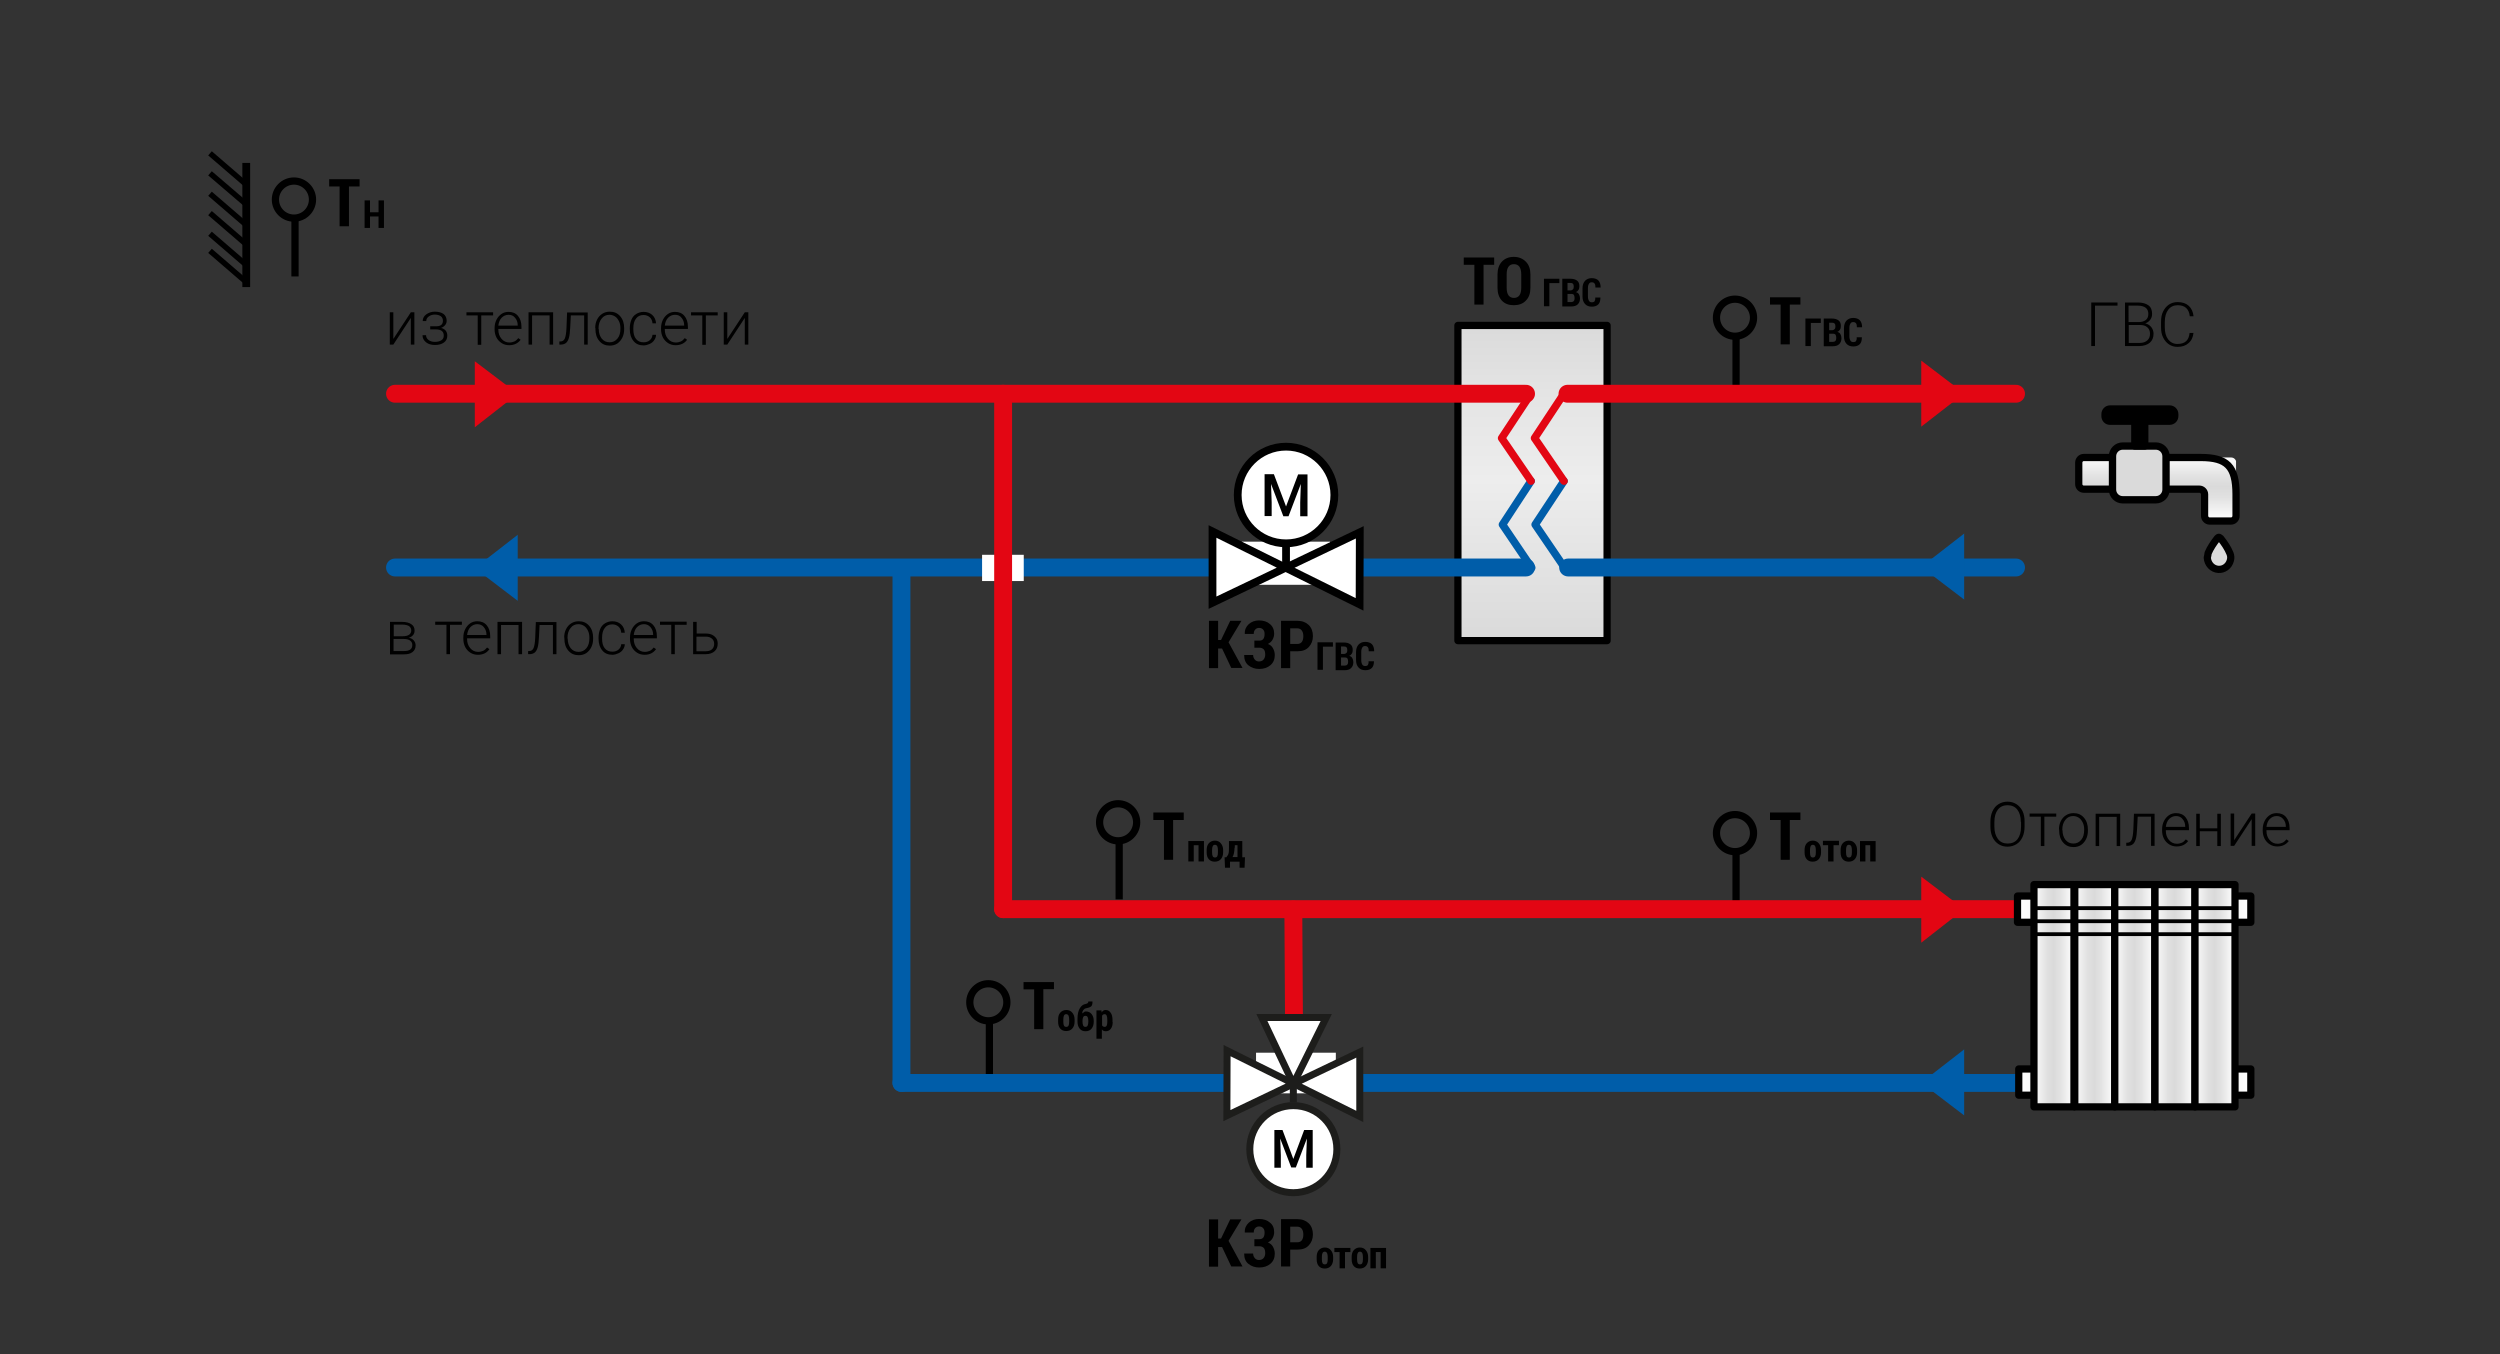<?xml version="1.0" encoding="UTF-8"?> <svg xmlns="http://www.w3.org/2000/svg" xmlns:xlink="http://www.w3.org/1999/xlink" version="1.1" id="Слой_1" x="0px" y="0px" width="1200px" height="650px" viewBox="0 0 1200 650" xml:space="preserve"><rect x="0" y="0" width="1200" height="650" fill="#333333" stroke="none"/> <g> <path d="M717.2,127.1h-5.1v19.1h-4.4v-19.1h-5.1v-3.5h14.6V127.1z"></path> <path d="M734.6,138.1c0,2.7-0.7,4.7-2.2,6.2c-1.4,1.5-3.4,2.2-5.8,2.2s-4.3-0.7-5.7-2.2c-1.4-1.5-2.1-3.6-2.1-6.2v-6.3 c0-2.6,0.7-4.7,2.1-6.2c1.4-1.5,3.3-2.3,5.7-2.3c2.4,0,4.3,0.8,5.8,2.3c1.5,1.5,2.2,3.6,2.2,6.2V138.1z M730.2,131.7 c0-1.6-0.3-2.8-0.9-3.7c-0.6-0.8-1.5-1.2-2.6-1.2c-1.2,0-2,0.4-2.6,1.2c-0.6,0.8-0.9,2-0.9,3.7v6.4c0,1.6,0.3,2.9,0.9,3.7 s1.5,1.2,2.6,1.2c1.1,0,2-0.4,2.6-1.2c0.6-0.8,0.9-2.1,0.9-3.7V131.7z"></path> </g> <g> <path d="M748.6,135.9h-4.9V147h-2.6v-13.2h7.4V135.9z"></path> <path d="M749.9,147v-13.2h3.9c1.4,0,2.4,0.3,3.2,0.9c0.8,0.6,1.1,1.5,1.1,2.7c0,0.6-0.1,1.2-0.4,1.7c-0.3,0.5-0.7,0.9-1.3,1.1 c0.7,0.2,1.2,0.5,1.5,1.1c0.3,0.5,0.5,1.2,0.5,1.9c0,1.3-0.4,2.2-1.1,2.9c-0.7,0.7-1.8,1-3.1,1H749.9z M752.4,139.4h1.4 c0.5,0,0.9-0.2,1.2-0.5s0.4-0.7,0.4-1.3c0-0.6-0.1-1.1-0.4-1.4c-0.3-0.3-0.7-0.4-1.3-0.4h-1.3V139.4z M752.4,141.2v3.8h1.8 c0.5,0,1-0.2,1.2-0.5c0.3-0.3,0.4-0.8,0.4-1.4c0-0.6-0.1-1.1-0.3-1.5c-0.2-0.3-0.6-0.5-1.1-0.5H752.4z"></path> <path d="M768.2,142.8L768.2,142.8c0,1.5-0.3,2.6-1,3.3c-0.7,0.7-1.7,1.1-3.1,1.1c-1.4,0-2.5-0.4-3.3-1.3s-1.2-2-1.2-3.6v-3.9 c0-1.5,0.4-2.7,1.2-3.6c0.8-0.8,1.8-1.3,3.2-1.3c1.4,0,2.5,0.4,3.2,1.1s1.1,1.9,1.1,3.3l0,0.1h-2.5c0-0.9-0.1-1.5-0.4-1.9 c-0.3-0.4-0.7-0.6-1.4-0.6c-0.6,0-1,0.2-1.3,0.7c-0.3,0.5-0.5,1.1-0.5,2.1v4c0,0.9,0.2,1.6,0.5,2.1s0.8,0.7,1.4,0.7 c0.6,0,1.1-0.2,1.3-0.5c0.2-0.4,0.4-1,0.3-1.8H768.2z"></path> </g> <g> <path d="M586.6,311.3h-1.9v9.4h-4.4v-22.7h4.4v9.2h1.4l4.4-9.2h5.4l-6.2,10.3l6.7,12.3h-5.4L586.6,311.3z"></path> <path d="M611.6,304.2c0,1-0.3,2-0.8,2.9c-0.5,0.9-1.3,1.5-2.2,2c1.1,0.4,1.9,1.1,2.4,2s0.9,2,0.9,3.3c0,2.1-0.7,3.7-2.1,4.9 c-1.4,1.2-3.2,1.8-5.4,1.8c-2,0-3.7-0.6-5.1-1.7c-1.4-1.1-2.1-2.7-2.1-4.9l0-0.1h4.3c0,0.9,0.3,1.6,0.8,2.2c0.5,0.6,1.2,0.9,2,0.9 c0.9,0,1.7-0.3,2.2-0.9c0.5-0.6,0.8-1.4,0.8-2.3c0-1.2-0.2-2.1-0.7-2.6s-1.2-0.8-2.1-0.8h-2.4v-3.4h2.4c0.9,0,1.5-0.3,1.9-0.8 c0.4-0.6,0.6-1.3,0.6-2.4c0-0.9-0.2-1.6-0.7-2.1c-0.5-0.6-1.2-0.8-2-0.8c-0.7,0-1.4,0.3-1.8,0.8c-0.5,0.5-0.7,1.2-0.7,2.1h-4.3 l0-0.1c-0.1-1.9,0.6-3.4,1.9-4.6c1.3-1.2,3-1.8,4.9-1.8c2.2,0,4,0.6,5.2,1.7C610.9,300.6,611.6,302.2,611.6,304.2z"></path> <path d="M619.3,312.6v8.1h-4.4v-22.7h7.9c2.3,0,4,0.7,5.4,2c1.3,1.3,2,3.1,2,5.3c0,2.2-0.7,3.9-2,5.3s-3.1,2-5.3,2H619.3z M619.3,309.1h3.4c0.9,0,1.7-0.3,2.2-1c0.5-0.7,0.7-1.6,0.7-2.7c0-1.1-0.2-2-0.7-2.7s-1.2-1.1-2.2-1.1h-3.4V309.1z"></path> </g> <g> <path d="M639.9,310.4H635v11.1h-2.6v-13.2h7.4V310.4z"></path> <path d="M641.1,321.6v-13.2h3.9c1.4,0,2.4,0.3,3.2,0.9c0.8,0.6,1.1,1.5,1.1,2.7c0,0.6-0.1,1.2-0.4,1.7c-0.3,0.5-0.7,0.9-1.3,1.1 c0.7,0.2,1.2,0.5,1.5,1.1c0.3,0.5,0.5,1.2,0.5,1.9c0,1.3-0.4,2.2-1.1,2.9c-0.7,0.7-1.8,1-3.1,1H641.1z M643.7,313.9h1.4 c0.5,0,0.9-0.2,1.2-0.5s0.4-0.7,0.4-1.3c0-0.6-0.1-1.1-0.4-1.4c-0.3-0.3-0.7-0.4-1.3-0.4h-1.3V313.9z M643.7,315.7v3.8h1.8 c0.5,0,1-0.2,1.2-0.5c0.3-0.3,0.4-0.8,0.4-1.4c0-0.6-0.1-1.1-0.3-1.5c-0.2-0.3-0.6-0.5-1.1-0.5H643.7z"></path> <path d="M659.5,317.3L659.5,317.3c0,1.5-0.3,2.6-1,3.3c-0.7,0.7-1.7,1.1-3.1,1.1c-1.4,0-2.5-0.4-3.3-1.3s-1.2-2-1.2-3.6V313 c0-1.5,0.4-2.7,1.2-3.6c0.8-0.8,1.8-1.3,3.2-1.3c1.4,0,2.5,0.4,3.2,1.1s1.1,1.9,1.1,3.3l0,0.1H657c0-0.9-0.1-1.5-0.4-1.9 c-0.3-0.4-0.7-0.6-1.4-0.6c-0.6,0-1,0.2-1.3,0.7c-0.3,0.5-0.5,1.1-0.5,2.1v4c0,0.9,0.2,1.6,0.5,2.1s0.8,0.7,1.4,0.7 c0.6,0,1.1-0.2,1.3-0.5c0.2-0.4,0.4-1,0.3-1.8H659.5z"></path> </g> <g> <g> <path d="M586.6,598.6h-1.9v9.4h-4.4v-22.7h4.4v9.2h1.4l4.4-9.2h5.4l-6.2,10.3l6.7,12.3h-5.4L586.6,598.6z"></path> <path d="M611.6,591.5c0,1-0.3,2-0.8,2.9c-0.5,0.9-1.3,1.5-2.2,2c1.1,0.4,1.9,1.1,2.4,2s0.9,2,0.9,3.3c0,2.1-0.7,3.7-2.1,4.9 c-1.4,1.2-3.2,1.8-5.4,1.8c-2,0-3.7-0.6-5.1-1.7c-1.4-1.1-2.1-2.7-2.1-4.9l0-0.1h4.3c0,0.9,0.3,1.6,0.8,2.2c0.5,0.6,1.2,0.9,2,0.9 c0.9,0,1.7-0.3,2.2-0.9c0.5-0.6,0.8-1.4,0.8-2.3c0-1.2-0.2-2.1-0.7-2.6s-1.2-0.8-2.1-0.8h-2.4v-3.4h2.4c0.9,0,1.5-0.3,1.9-0.8 c0.4-0.6,0.6-1.3,0.6-2.4c0-0.9-0.2-1.6-0.7-2.1c-0.5-0.6-1.2-0.8-2-0.8c-0.7,0-1.4,0.3-1.8,0.8c-0.5,0.5-0.7,1.2-0.7,2.1h-4.3 l0-0.1c-0.1-1.9,0.6-3.4,1.9-4.6c1.3-1.2,3-1.8,4.9-1.8c2.2,0,4,0.6,5.2,1.7C610.9,587.8,611.6,589.4,611.6,591.5z"></path> <path d="M619.3,599.8v8.1h-4.4v-22.7h7.9c2.3,0,4,0.7,5.4,2c1.3,1.3,2,3.1,2,5.3c0,2.2-0.7,3.9-2,5.3s-3.1,2-5.3,2H619.3z M619.3,596.3h3.4c0.9,0,1.7-0.3,2.2-1c0.5-0.7,0.7-1.6,0.7-2.7c0-1.1-0.2-2-0.7-2.7s-1.2-1.1-2.2-1.1h-3.4V596.3z"></path> </g> <g> <path d="M632,603.3c0-1.3,0.3-2.4,1-3.2c0.7-0.8,1.7-1.3,2.9-1.3s2.2,0.4,2.9,1.3c0.7,0.8,1.1,1.9,1.1,3.2v1.2 c0,1.3-0.4,2.4-1.1,3.2s-1.7,1.2-2.9,1.2c-1.3,0-2.2-0.4-2.9-1.2c-0.7-0.8-1-1.9-1-3.2V603.3z M634.5,604.5c0,0.8,0.1,1.4,0.3,1.8 c0.2,0.4,0.6,0.6,1.1,0.6c0.5,0,0.9-0.2,1.1-0.6c0.2-0.4,0.3-1,0.3-1.8v-1.2c0-0.7-0.1-1.3-0.3-1.8c-0.2-0.4-0.6-0.7-1.1-0.7 s-0.9,0.2-1.1,0.7c-0.2,0.4-0.3,1-0.3,1.8V604.5z"></path> <path d="M648.2,601h-2.6v7.8H643V601h-2.5V599h7.7V601z"></path> <path d="M648.8,603.3c0-1.3,0.3-2.4,1-3.2c0.7-0.8,1.7-1.3,2.9-1.3s2.2,0.4,2.9,1.3c0.7,0.8,1.1,1.9,1.1,3.2v1.2 c0,1.3-0.4,2.4-1.1,3.2s-1.7,1.2-2.9,1.2c-1.3,0-2.2-0.4-2.9-1.2c-0.7-0.8-1-1.9-1-3.2V603.3z M651.4,604.5c0,0.8,0.1,1.4,0.3,1.8 c0.2,0.4,0.6,0.6,1.1,0.6c0.5,0,0.9-0.2,1.1-0.6c0.2-0.4,0.3-1,0.3-1.8v-1.2c0-0.7-0.1-1.3-0.3-1.8c-0.2-0.4-0.6-0.7-1.1-0.7 s-0.9,0.2-1.1,0.7c-0.2,0.4-0.3,1-0.3,1.8V604.5z"></path> <path d="M665.3,608.8h-2.6V601h-2.3v7.8h-2.6V599h7.5V608.8z"></path> </g> </g> <line fill="none" stroke="#E30613" stroke-width="8.58" stroke-linecap="round" stroke-linejoin="round" x1="620.8" y1="436.6" x2="621.1" y2="488.4"></line> <line fill="none" stroke="#000000" stroke-width="3.473" x1="141.6" y1="104.7" x2="141.6" y2="132.7"></line> <path fill="none" stroke="#000000" stroke-width="3.473" d="M141.1,104.7c-4.9,0-8.9-4-8.9-8.9c0-4.9,4-8.9,8.9-8.9s8.9,4,8.9,8.9 C150,100.7,146,104.7,141.1,104.7"></path> <rect x="100" y="72.6" fill="none" width="1000" height="484"></rect> <g> <path d="M172.6,89.5h-5.1v19.1H163V89.5H158V86h14.6V89.5z"></path> </g> <g> <path d="M184.3,109.4h-2.6v-5.5h-4.1v5.5H175V96.2h2.6v5.7h4.1v-5.7h2.6V109.4z"></path> </g> <line fill="none" stroke="#000000" stroke-width="3.733" x1="118.2" y1="137.8" x2="118.2" y2="78.2"></line> <line fill="none" stroke="#000000" stroke-width="2.645" x1="100.8" y1="120.4" x2="118.2" y2="135.4"></line> <line fill="none" stroke="#000000" stroke-width="2.645" x1="100.8" y1="112.2" x2="118.2" y2="127.2"></line> <line fill="none" stroke="#000000" stroke-width="2.645" x1="100.8" y1="102.3" x2="118.2" y2="117.3"></line> <line fill="none" stroke="#000000" stroke-width="2.645" x1="100.8" y1="93" x2="118.2" y2="108"></line> <line fill="none" stroke="#000000" stroke-width="2.645" x1="100.8" y1="83.2" x2="118.2" y2="98.1"></line> <line fill="none" stroke="#000000" stroke-width="2.645" x1="100.8" y1="73.6" x2="118.2" y2="88.6"></line> <rect x="100" y="72.6" fill="none" width="1000" height="484"></rect> <line fill="none" stroke="#000000" stroke-width="3.473" x1="833.3" y1="161.4" x2="833.3" y2="189.4"></line> <path fill="none" stroke="#000000" stroke-width="3.473" d="M832.8,161.4c-4.9,0-8.9-4-8.9-8.9c0-4.9,4-8.9,8.9-8.9s8.9,4,8.9,8.9 C841.7,157.4,837.7,161.4,832.8,161.4"></path> <rect x="100" y="72.6" fill="none" width="1000" height="484"></rect> <g> <path d="M864.2,146.2h-5.1v19.1h-4.4v-19.1h-5.1v-3.5h14.6V146.2z"></path> </g> <g> <path d="M874.1,155h-4.9v11.1h-2.6v-13.2h7.4V155z"></path> <path d="M875.4,166.1v-13.2h3.9c1.4,0,2.4,0.3,3.2,0.9c0.8,0.6,1.1,1.5,1.1,2.7c0,0.6-0.1,1.2-0.4,1.7c-0.3,0.5-0.7,0.9-1.3,1.1 c0.7,0.2,1.2,0.5,1.5,1.1c0.3,0.5,0.5,1.2,0.5,1.9c0,1.3-0.4,2.2-1.1,2.9c-0.7,0.7-1.8,1-3.1,1H875.4z M878,158.5h1.4 c0.5,0,0.9-0.2,1.2-0.5s0.4-0.7,0.4-1.3c0-0.6-0.1-1.1-0.4-1.4c-0.3-0.3-0.7-0.4-1.3-0.4H878V158.5z M878,160.3v3.8h1.8 c0.5,0,1-0.2,1.2-0.5c0.3-0.3,0.4-0.8,0.4-1.4c0-0.6-0.1-1.1-0.3-1.5c-0.2-0.3-0.6-0.5-1.1-0.5H878z"></path> <path d="M893.7,161.9L893.7,161.9c0,1.5-0.3,2.6-1,3.3c-0.7,0.7-1.7,1.1-3.1,1.1c-1.4,0-2.5-0.4-3.3-1.3s-1.2-2-1.2-3.6v-3.9 c0-1.5,0.4-2.7,1.2-3.6c0.8-0.8,1.8-1.3,3.2-1.3c1.4,0,2.5,0.4,3.2,1.1s1.1,1.9,1.1,3.3l0,0.1h-2.5c0-0.9-0.1-1.5-0.4-1.9 c-0.3-0.4-0.7-0.6-1.4-0.6c-0.6,0-1,0.2-1.3,0.7c-0.3,0.5-0.5,1.1-0.5,2.1v4c0,0.9,0.2,1.6,0.5,2.1s0.8,0.7,1.4,0.7 c0.6,0,1.1-0.2,1.3-0.5c0.2-0.4,0.4-1,0.3-1.8H893.7z"></path> </g> <rect x="100" y="72.6" fill="none" width="1000" height="484"></rect> <line fill="none" stroke="#000000" stroke-width="3.473" x1="537.2" y1="403.6" x2="537.2" y2="431.7"></line> <path fill="none" stroke="#000000" stroke-width="3.473" d="M536.7,403.6c-4.9,0-8.9-4-8.9-8.9c0-4.9,4-8.9,8.9-8.9 c4.9,0,8.9,4,8.9,8.9C545.6,399.6,541.6,403.6,536.7,403.6"></path> <g> <path d="M568.2,393.6h-5.1v19.1h-4.4v-19.1h-5.1V390h14.6V393.6z"></path> </g> <g> <path d="M577.9,413.5h-2.6v-7.8H573v7.8h-2.6v-9.8h7.5V413.5z"></path> <path d="M579.2,408c0-1.3,0.3-2.4,1-3.2c0.7-0.8,1.7-1.3,2.9-1.3s2.2,0.4,2.9,1.3c0.7,0.8,1.1,1.9,1.1,3.2v1.2 c0,1.3-0.4,2.4-1.1,3.2s-1.7,1.2-2.9,1.2c-1.3,0-2.2-0.4-2.9-1.2c-0.7-0.8-1-1.9-1-3.2V408z M581.8,409.2c0,0.8,0.1,1.4,0.3,1.8 c0.2,0.4,0.6,0.6,1.1,0.6c0.5,0,0.9-0.2,1.1-0.6c0.2-0.4,0.3-1,0.3-1.8V408c0-0.7-0.1-1.3-0.3-1.8c-0.2-0.4-0.6-0.7-1.1-0.7 s-0.9,0.2-1.1,0.7c-0.2,0.4-0.3,1-0.3,1.8V409.2z"></path> <path d="M588.7,411.4c0.5-0.6,0.9-1.2,1-1.8c0.2-0.6,0.2-1.5,0.2-2.7l0-3.2h6.4v7.8h1.3l-0.2,5h-2.4v-2.9h-4.6v2.9h-2.4l-0.2-5 H588.7z M592.6,406.9c0,1-0.2,1.9-0.3,2.6s-0.4,1.4-0.7,1.9h2.4v-5.7h-1.3V406.9z"></path> </g> <rect x="100" y="72.6" fill="none" width="1000" height="484"></rect> <line fill="none" stroke="#000000" stroke-width="3.473" x1="833.3" y1="408.8" x2="833.3" y2="436.8"></line> <path fill="none" stroke="#000000" stroke-width="3.473" d="M832.8,408.8c-4.9,0-8.9-4-8.9-8.9c0-4.9,4-8.9,8.9-8.9s8.9,4,8.9,8.9 C841.7,404.8,837.7,408.8,832.8,408.8"></path> <rect x="100" y="72.6" fill="none" width="1000" height="484"></rect> <g> <path d="M864.2,393.6h-5.1v19.1h-4.4v-19.1h-5.1V390h14.6V393.6z"></path> </g> <g> <path d="M866.2,408c0-1.3,0.3-2.4,1-3.2c0.7-0.8,1.7-1.3,2.9-1.3s2.2,0.4,2.9,1.3c0.7,0.8,1.1,1.9,1.1,3.2v1.2 c0,1.3-0.4,2.4-1.1,3.2s-1.7,1.2-2.9,1.2c-1.3,0-2.2-0.4-2.9-1.2c-0.7-0.8-1-1.9-1-3.2V408z M868.8,409.2c0,0.8,0.1,1.4,0.3,1.8 c0.2,0.4,0.6,0.6,1.1,0.6c0.5,0,0.9-0.2,1.1-0.6c0.2-0.4,0.3-1,0.3-1.8V408c0-0.7-0.1-1.3-0.3-1.8c-0.2-0.4-0.6-0.7-1.1-0.7 s-0.9,0.2-1.1,0.7c-0.2,0.4-0.3,1-0.3,1.8V409.2z"></path> <path d="M882.7,405.7h-2.6v7.8h-2.6v-7.8H875v-2.1h7.7V405.7z"></path> <path d="M883.5,408c0-1.3,0.3-2.4,1-3.2c0.7-0.8,1.7-1.3,2.9-1.3s2.2,0.4,2.9,1.3c0.7,0.8,1.1,1.9,1.1,3.2v1.2 c0,1.3-0.4,2.4-1.1,3.2s-1.7,1.2-2.9,1.2c-1.3,0-2.2-0.4-2.9-1.2c-0.7-0.8-1-1.9-1-3.2V408z M886.1,409.2c0,0.8,0.1,1.4,0.3,1.8 c0.2,0.4,0.6,0.6,1.1,0.6c0.5,0,0.9-0.2,1.1-0.6c0.2-0.4,0.3-1,0.3-1.8V408c0-0.7-0.1-1.3-0.3-1.8c-0.2-0.4-0.6-0.7-1.1-0.7 s-0.9,0.2-1.1,0.7c-0.2,0.4-0.3,1-0.3,1.8V409.2z"></path> <path d="M900.3,413.5h-2.6v-7.8h-2.3v7.8h-2.6v-9.8h7.5V413.5z"></path> </g> <g> <defs> <rect id="SVGID_49_" x="699.8" y="156.2" width="71.6" height="151.3"></rect> </defs> <clipPath id="SVGID_2_"> <use xlink:href="#SVGID_49_" overflow="visible"></use> </clipPath> <linearGradient id="SVGID_3_" gradientUnits="userSpaceOnUse" x1="1413.661" y1="1672.645" x2="1417.928" y2="1672.645" gradientTransform="matrix(0 -35.47 -35.47 0 60063.816 50449.59)"> <stop offset="0" style="stop-color:#DADADA"></stop> <stop offset="0.505" style="stop-color:#EDEDED"></stop> <stop offset="0.783" style="stop-color:#E4E4E4"></stop> <stop offset="1" style="stop-color:#DADADA"></stop> </linearGradient> <rect x="699.8" y="156.2" clip-path="url(#SVGID_2_)" fill="url(#SVGID_3_)" width="71.6" height="151.3"></rect> </g> <rect x="699.8" y="156.2" fill="none" stroke="#000000" stroke-width="3.473" stroke-linecap="round" stroke-linejoin="round" width="71.6" height="151.3"></rect> <rect x="100" y="72.6" fill="none" width="1000" height="484"></rect> <line fill="none" stroke="#E30613" stroke-width="8.58" stroke-linecap="round" stroke-linejoin="round" x1="752.4" y1="189" x2="967.7" y2="189"></line> <line fill="none" stroke="#005DA9" stroke-width="8.58" stroke-linecap="round" stroke-linejoin="round" x1="752.7" y1="272.4" x2="967.7" y2="272.4"></line> <line fill="none" stroke="#005DA9" stroke-width="8.58" stroke-linecap="round" stroke-linejoin="round" x1="652.7" y1="272.4" x2="732.5" y2="272.4"></line> <line fill="none" stroke="#005DA9" stroke-width="8.58" stroke-linecap="round" stroke-linejoin="round" x1="432.7" y1="519.8" x2="432.7" y2="272.7"></line> <polyline fill="none" stroke="#005DA9" stroke-width="3.678" stroke-linecap="round" stroke-linejoin="round" points="734.9,230.9 721.2,251.8 735.2,272.5 "></polyline> <polyline fill="none" stroke="#E30613" stroke-width="3.678" stroke-linecap="round" stroke-linejoin="round" points="734.6,189.4 720.8,210.3 734.9,230.9 "></polyline> <polyline fill="none" stroke="#005DA9" stroke-width="3.678" stroke-linecap="round" stroke-linejoin="round" points="750.7,230.9 736.9,251.8 751,272.5 "></polyline> <polyline fill="none" stroke="#E30613" stroke-width="3.678" stroke-linecap="round" stroke-linejoin="round" points="750.4,189.4 736.6,210.3 750.7,230.9 "></polyline> <line fill="none" stroke="#E30613" stroke-width="8.58" stroke-linecap="round" stroke-linejoin="round" x1="481.5" y1="436.4" x2="967.7" y2="436.4"></line> <rect x="100" y="72.6" fill="none" width="1000" height="484"></rect> <polyline fill="#005DA9" points="942.8,256.1 922.2,272.1 942.8,287.8 "></polyline> <polyline fill="#E30613" points="922.2,204.8 942.8,188.8 922.2,173.1 "></polyline> <polyline fill="#005DA9" points="942.8,503.7 922.2,519.7 942.8,535.4 "></polyline> <polyline fill="#E30613" points="922.2,452.5 942.8,436.4 922.2,420.8 "></polyline> <line fill="none" stroke="#E30613" stroke-width="8.58" stroke-linecap="round" stroke-linejoin="round" x1="189.6" y1="189" x2="732.5" y2="189"></line> <polyline fill="#E30613" points="227.9,205.1 248.5,189 227.9,173.4 "></polyline> <g> <path d="M197.2,149.9h1.7v15.5h-1.7v-12.8l-8.4,12.8h-1.7v-15.5h1.7v12.8L197.2,149.9z"></path> <path d="M212.6,154c0-0.9-0.3-1.7-1-2.2c-0.7-0.5-1.7-0.8-2.9-0.8c-1.1,0-2.1,0.3-2.9,0.9s-1.2,1.3-1.2,2.2h-1.7 c0-1.3,0.6-2.4,1.7-3.2c1.1-0.8,2.5-1.3,4.1-1.3c1.8,0,3.2,0.4,4.2,1.1c1,0.8,1.5,1.9,1.5,3.3c0,0.7-0.2,1.4-0.7,2 c-0.5,0.6-1.1,1.1-2,1.4c2,0.5,3,1.8,3,3.7c0,1.4-0.5,2.5-1.6,3.3c-1.1,0.8-2.5,1.2-4.3,1.2c-1.7,0-3.2-0.4-4.3-1.3 c-1.1-0.9-1.7-2-1.7-3.4h1.7c0,0.9,0.4,1.7,1.2,2.3c0.8,0.6,1.8,0.9,3.1,0.9c1.3,0,2.3-0.3,3.1-0.8s1.1-1.3,1.1-2.2 c0-1-0.3-1.8-1-2.3c-0.7-0.5-1.7-0.7-3.1-0.7h-2.4v-1.5h2.7C211.4,156.7,212.6,155.8,212.6,154z"></path> <path d="M236.7,151.4h-5.7v14.1h-1.7v-14.1h-5.4v-1.5h12.8V151.4z"></path> <path d="M244.4,165.7c-1.3,0-2.5-0.3-3.6-1c-1.1-0.7-1.9-1.6-2.5-2.7c-0.6-1.2-0.9-2.5-0.9-3.9v-0.6c0-1.5,0.3-2.8,0.9-4 c0.6-1.2,1.4-2.1,2.4-2.8c1-0.7,2.2-1,3.4-1c1.9,0,3.4,0.6,4.5,1.9c1.1,1.3,1.7,3,1.7,5.3v1h-11.1v0.3c0,1.8,0.5,3.2,1.5,4.4 c1,1.2,2.3,1.8,3.8,1.8c0.9,0,1.7-0.2,2.4-0.5c0.7-0.3,1.3-0.9,1.9-1.6l1.1,0.8C248.6,164.8,246.8,165.7,244.4,165.7z M244.1,151.1 c-1.3,0-2.4,0.5-3.3,1.4c-0.9,0.9-1.4,2.2-1.6,3.8h9.3v-0.2c0-1.5-0.5-2.7-1.3-3.6C246.4,151.5,245.4,151.1,244.1,151.1z"></path> <path d="M265.5,165.4h-1.7v-14h-8.4v14h-1.7v-15.5h11.8V165.4z"></path> <path d="M282.1,149.9v15.5h-1.7v-14H274l-0.3,5.8c-0.1,2.2-0.3,3.8-0.6,4.9c-0.3,1.1-0.8,2-1.4,2.5c-0.6,0.5-1.5,0.8-2.5,0.8h-0.7 v-1.5l0.5,0c1,0,1.7-0.5,2.1-1.4c0.4-0.9,0.7-2.6,0.8-5l0.3-7.5H282.1z"></path> <path d="M285.7,157.4c0-1.5,0.3-2.8,0.9-4c0.6-1.2,1.4-2.1,2.5-2.8c1.1-0.7,2.3-1,3.6-1c2.1,0,3.7,0.7,5,2.2 c1.3,1.5,1.9,3.4,1.9,5.8v0.4c0,1.5-0.3,2.9-0.9,4.1c-0.6,1.2-1.4,2.1-2.4,2.8c-1.1,0.7-2.3,1-3.6,1c-2.1,0-3.7-0.7-5-2.2 c-1.3-1.5-1.9-3.4-1.9-5.8V157.4z M287.4,157.9c0,1.9,0.5,3.4,1.4,4.6c1,1.2,2.2,1.8,3.8,1.8c1.6,0,2.8-0.6,3.8-1.8 c1-1.2,1.4-2.8,1.4-4.7v-0.3c0-1.2-0.2-2.3-0.7-3.3s-1.1-1.8-1.9-2.3s-1.7-0.8-2.7-0.8c-1.5,0-2.8,0.6-3.7,1.8 c-1,1.2-1.5,2.8-1.5,4.7V157.9z"></path> <path d="M308.9,164.3c1.2,0,2.2-0.3,3-1c0.8-0.7,1.2-1.5,1.3-2.6h1.7c0,0.9-0.3,1.8-0.9,2.6c-0.5,0.8-1.3,1.4-2.2,1.8 s-1.9,0.7-2.9,0.7c-2,0-3.7-0.7-4.8-2.1c-1.2-1.4-1.8-3.3-1.8-5.7v-0.5c0-1.5,0.3-2.9,0.8-4.1c0.5-1.2,1.3-2.1,2.3-2.7s2.2-1,3.5-1 c1.7,0,3.1,0.5,4.2,1.5c1.1,1,1.7,2.4,1.8,4h-1.7c-0.1-1.2-0.5-2.2-1.3-2.9c-0.8-0.7-1.8-1.1-3-1.1c-1.6,0-2.8,0.6-3.6,1.7 c-0.9,1.1-1.3,2.7-1.3,4.7v0.5c0,2,0.4,3.5,1.3,4.6S307.3,164.3,308.9,164.3z"></path> <path d="M324.3,165.7c-1.3,0-2.5-0.3-3.6-1c-1.1-0.7-1.9-1.6-2.5-2.7c-0.6-1.2-0.9-2.5-0.9-3.9v-0.6c0-1.5,0.3-2.8,0.9-4 c0.6-1.2,1.4-2.1,2.4-2.8c1-0.7,2.2-1,3.4-1c1.9,0,3.4,0.6,4.5,1.9c1.1,1.3,1.7,3,1.7,5.3v1h-11.1v0.3c0,1.8,0.5,3.2,1.5,4.4 c1,1.2,2.3,1.8,3.8,1.8c0.9,0,1.7-0.2,2.4-0.5c0.7-0.3,1.3-0.9,1.9-1.6l1.1,0.8C328.6,164.8,326.7,165.7,324.3,165.7z M324,151.1 c-1.3,0-2.4,0.5-3.3,1.4c-0.9,0.9-1.4,2.2-1.6,3.8h9.3v-0.2c0-1.5-0.5-2.7-1.3-3.6C326.4,151.5,325.3,151.1,324,151.1z"></path> <path d="M344.5,151.4h-5.7v14.1h-1.7v-14.1h-5.4v-1.5h12.8V151.4z"></path> <path d="M357.5,149.9h1.7v15.5h-1.7v-12.8l-8.4,12.8h-1.7v-15.5h1.7v12.8L357.5,149.9z"></path> </g> <rect x="100" y="72.6" fill="none" width="1000" height="484"></rect> <g> <g> <path d="M1016.4,146.7h-10.8v19.4h-1.8v-20.9h12.6V146.7z"></path> <path d="M1020,166.1v-20.9h6.2c2.2,0,3.9,0.5,5.1,1.4c1.2,0.9,1.7,2.3,1.7,4.1c0,1.1-0.3,2-0.9,2.8c-0.6,0.8-1.4,1.4-2.4,1.7 c1.2,0.3,2.2,0.9,2.9,1.8s1.1,2,1.1,3.2c0,1.8-0.6,3.3-1.8,4.3c-1.2,1-2.9,1.6-5,1.6H1020z M1021.8,154.6h4.8c1.5,0,2.6-0.4,3.4-1 c0.8-0.7,1.2-1.6,1.2-2.9c0-1.3-0.4-2.3-1.3-3c-0.8-0.6-2.1-1-3.8-1h-4.4V154.6z M1021.8,156.1v8.5h5.3c1.5,0,2.7-0.4,3.6-1.2 c0.9-0.8,1.3-1.8,1.3-3.2c0-1.3-0.4-2.3-1.3-3.1s-2-1.1-3.5-1.1H1021.8z"></path> <path d="M1052.9,159.6c-0.2,2.2-1,3.9-2.4,5.1c-1.3,1.2-3.1,1.8-5.3,1.8c-1.6,0-2.9-0.4-4.1-1.2c-1.2-0.8-2.1-1.9-2.8-3.3 c-0.7-1.4-1-3-1-4.9v-2.7c0-1.9,0.3-3.5,1-4.9c0.7-1.4,1.6-2.5,2.8-3.3c1.2-0.8,2.6-1.2,4.2-1.2c2.2,0,4,0.6,5.3,1.8 c1.3,1.2,2.1,2.9,2.3,5h-1.8c-0.4-3.6-2.4-5.3-5.8-5.3c-1.9,0-3.4,0.7-4.5,2.1c-1.1,1.4-1.7,3.4-1.7,5.9v2.6 c0,2.4,0.5,4.3,1.6,5.8c1.1,1.4,2.6,2.2,4.4,2.2c1.8,0,3.2-0.4,4.2-1.3s1.5-2.2,1.7-4H1052.9z"></path> </g> <path fill="#DADADA" d="M1059.5,267.7c0.2,3,2.4,5.4,5.3,5.6c2.5,0.2,5.1-1.5,5.8-4.4c0.3-1.1,0.2-2.2-0.2-3.2 c-1.1-2.7-2.7-5-4.5-7.3c-0.3-0.3-0.8-0.5-0.8-0.5c-0.3,0-0.5,0.2-0.8,0.5c-1.7,2.2-3.3,4.5-4.4,7.1 C1059.8,266.2,1059.7,266.9,1059.5,267.7"></path> <path fill="none" stroke="#000000" stroke-width="3.473" stroke-linecap="round" stroke-linejoin="round" stroke-miterlimit="10" d=" M1059.5,267.7c0.2,3,2.4,5.4,5.3,5.6c2.5,0.2,5.1-1.5,5.8-4.4c0.3-1.1,0.2-2.2-0.2-3.2c-1.1-2.7-2.7-5-4.5-7.3 c-0.3-0.3-0.8-0.5-0.8-0.5c-0.3,0-0.5,0.2-0.8,0.5c-1.7,2.2-3.3,4.5-4.4,7.1C1059.8,266.2,1059.7,266.9,1059.5,267.7z"></path> <g> <defs> <path id="SVGID_52_" d="M1000.2,219.5c-1.3,0-2.4,1.1-2.4,2.4v10.3c0,1.3,1.1,2.5,2.4,2.5h55.5c1.3,0,2.4,1.1,2.4,2.5v10.3 c0,1.3,1.1,2.4,2.5,2.4h10.3c1.4,0,2.5-1.1,2.5-2.4l0-25.5c0-1.3-1.1-2.4-2.4-2.4H1000.2z"></path> </defs> <clipPath id="SVGID_5_"> <use xlink:href="#SVGID_52_" overflow="visible"></use> </clipPath> <linearGradient id="SVGID_6_" gradientUnits="userSpaceOnUse" x1="1549.887" y1="1734.435" x2="1554.153" y2="1734.435" gradientTransform="matrix(0 -7.13 -7.13 0 13401.147 11299.812)"> <stop offset="0" style="stop-color:#FFFFFF"></stop> <stop offset="8.889287e-02" style="stop-color:#F6F6F6"></stop> <stop offset="0.344" style="stop-color:#E1E1E1"></stop> <stop offset="0.513" style="stop-color:#DADADA"></stop> <stop offset="0.675" style="stop-color:#E2E2E2"></stop> <stop offset="0.923" style="stop-color:#F7F7F7"></stop> <stop offset="1" style="stop-color:#FFFFFF"></stop> </linearGradient> <rect x="997.7" y="219.5" clip-path="url(#SVGID_5_)" fill="url(#SVGID_6_)" width="75.6" height="30.4"></rect> </g> <g> <defs> <path id="SVGID_55_" d="M1000.2,219.5c-1.3,0-2.4,1.1-2.4,2.4v10.3c0,1.3,1.1,2.5,2.4,2.5h55.5c1.3,0,2.4,1.1,2.4,2.5v10.3 c0,1.3,1.1,2.4,2.5,2.4h10.3c1.4,0,2.5-1.1,2.5-2.4l0-10.2c0-13.5-4.3-17.7-17-17.7H1000.2z"></path> </defs> <clipPath id="SVGID_8_"> <use xlink:href="#SVGID_55_" overflow="visible"></use> </clipPath> <linearGradient id="SVGID_9_" gradientUnits="userSpaceOnUse" x1="1549.887" y1="1734.435" x2="1554.153" y2="1734.435" gradientTransform="matrix(0 -7.13 -7.13 0 13401.147 11299.812)"> <stop offset="0" style="stop-color:#FFFFFF"></stop> <stop offset="8.889287e-02" style="stop-color:#F6F6F6"></stop> <stop offset="0.344" style="stop-color:#E1E1E1"></stop> <stop offset="0.513" style="stop-color:#DADADA"></stop> <stop offset="0.675" style="stop-color:#E2E2E2"></stop> <stop offset="0.923" style="stop-color:#F7F7F7"></stop> <stop offset="1" style="stop-color:#FFFFFF"></stop> </linearGradient> <rect x="997.7" y="219.5" clip-path="url(#SVGID_8_)" fill="url(#SVGID_9_)" width="75.6" height="30.4"></rect> </g> <path fill="none" stroke="#000000" stroke-width="3.473" stroke-linecap="round" stroke-linejoin="round" stroke-miterlimit="10" d=" M1073.3,237.3c0-13.5-4.4-17.7-17-17.7h-56.1c-1.3,0-2.4,1.1-2.4,2.5v10.3c0,1.3,1.1,2.4,2.4,2.4h55.5c1.3,0,2.5,1.1,2.5,2.5v10.3 c0,1.3,1.1,2.5,2.4,2.5h10.3c1.3,0,2.4-1.1,2.4-2.5L1073.3,237.3z"></path> <path fill="#DADADA" d="M1034.8,239.9h-15.9c-2.7,0-4.9-2.2-4.9-4.9V219c0-2.7,2.2-4.9,4.9-4.9h15.9c2.7,0,4.9,2.2,4.9,4.9V235 C1039.7,237.7,1037.5,239.9,1034.8,239.9"></path> <path fill="none" stroke="#000000" stroke-width="3.528" stroke-linecap="round" stroke-linejoin="round" stroke-miterlimit="10" d=" M1034.8,239.9h-15.9c-2.7,0-4.9-2.2-4.9-4.9V219c0-2.7,2.2-4.9,4.9-4.9h15.9c2.7,0,4.9,2.2,4.9,4.9V235 C1039.7,237.7,1037.5,239.9,1034.8,239.9z"></path> <rect x="1024.7" y="197.6" width="4.8" height="16.5"></rect> <rect x="1024.7" y="197.6" fill="none" stroke="#000000" stroke-width="3.473" stroke-linecap="round" stroke-linejoin="round" stroke-miterlimit="10" width="4.8" height="16.5"></rect> <path d="M1041.4,202.2h-28.6c-1.4,0-2.4-1.1-2.4-2.5v-0.9c0-1.4,1.1-2.5,2.4-2.5h28.6c1.4,0,2.5,1.1,2.5,2.5v0.9 C1043.9,201.1,1042.8,202.2,1041.4,202.2"></path> <path fill="none" stroke="#000000" stroke-width="3.473" stroke-linecap="round" stroke-linejoin="round" stroke-miterlimit="10" d=" M1041.4,202.2h-28.6c-1.4,0-2.4-1.1-2.4-2.5v-0.9c0-1.4,1.1-2.5,2.4-2.5h28.6c1.4,0,2.5,1.1,2.5,2.5v0.9 C1043.9,201.1,1042.8,202.2,1041.4,202.2z"></path> </g> <line fill="none" stroke="#000000" stroke-width="3.473" x1="474.9" y1="490" x2="474.9" y2="518.1"></line> <path fill="none" stroke="#000000" stroke-width="3.473" d="M474.4,490c-4.9,0-8.9-4-8.9-8.9c0-4.9,4-8.9,8.9-8.9s8.9,4,8.9,8.9 C483.3,486.1,479.3,490,474.4,490"></path> <rect x="100" y="72.6" fill="none" width="1000" height="484"></rect> <g> <path d="M505.9,474.8h-5.1V494h-4.4v-19.1h-5.1v-3.5h14.6V474.8z"></path> </g> <g> <path d="M507.9,489.3c0-1.3,0.3-2.4,1-3.2c0.7-0.8,1.7-1.3,2.9-1.3s2.2,0.4,2.9,1.3c0.7,0.8,1.1,1.9,1.1,3.2v1.2 c0,1.3-0.4,2.4-1.1,3.2s-1.7,1.2-2.9,1.2c-1.3,0-2.2-0.4-2.9-1.2c-0.7-0.8-1-1.9-1-3.2V489.3z M510.4,490.5c0,0.8,0.1,1.4,0.3,1.8 c0.2,0.4,0.6,0.6,1.1,0.6c0.5,0,0.9-0.2,1.1-0.6c0.2-0.4,0.3-1,0.3-1.8v-1.2c0-0.7-0.1-1.3-0.3-1.8c-0.2-0.4-0.6-0.7-1.1-0.7 s-0.9,0.2-1.1,0.7c-0.2,0.4-0.3,1-0.3,1.8V490.5z"></path> <path d="M521.2,485.5c1.2,0,2.1,0.4,2.8,1.3c0.7,0.9,1,2,1,3.3v0.2c0,1.4-0.3,2.5-1,3.4s-1.7,1.3-2.9,1.3c-1.3,0-2.2-0.4-2.9-1.3 s-1-2-1-3.4V489c0-2.2,0.4-3.8,1.1-5s1.6-1.9,2.8-2.1c0.4-0.1,0.7-0.2,1-0.4c0.2-0.2,0.3-0.4,0.3-0.8h2l0,0.1 c0,1.1-0.2,1.9-0.7,2.3s-1.3,0.7-2.5,0.9c-0.5,0.1-0.9,0.4-1.2,0.8c-0.3,0.4-0.5,0.9-0.6,1.7l0,0c0.3-0.3,0.6-0.5,0.9-0.6 C520.5,485.6,520.8,485.5,521.2,485.5z M521,487.6c-0.5,0-0.9,0.2-1.1,0.7c-0.2,0.5-0.3,1.1-0.3,1.8v0.2c0,0.8,0.1,1.4,0.3,1.9 c0.2,0.5,0.6,0.7,1.1,0.7c0.5,0,0.9-0.2,1.1-0.7c0.2-0.5,0.3-1.1,0.3-1.9v-0.2c0-0.8-0.1-1.4-0.3-1.8 C521.9,487.8,521.5,487.6,521,487.6z"></path> <path d="M534.1,490.6c0,1.3-0.3,2.4-0.9,3.2c-0.6,0.8-1.4,1.2-2.4,1.2c-0.4,0-0.8-0.1-1.1-0.2s-0.6-0.4-0.8-0.7v4.5h-2.6V485h2.4 l0.1,1c0.2-0.4,0.5-0.7,0.8-0.9c0.3-0.2,0.7-0.3,1.1-0.3c1,0,1.8,0.4,2.4,1.3c0.6,0.8,0.9,2,0.9,3.4V490.6z M531.5,489.4 c0-0.8-0.1-1.4-0.3-1.9c-0.2-0.5-0.6-0.7-1-0.7c-0.3,0-0.5,0.1-0.7,0.2c-0.2,0.1-0.4,0.3-0.5,0.6v4.6c0.1,0.2,0.3,0.4,0.5,0.5 c0.2,0.1,0.4,0.2,0.7,0.2c0.5,0,0.8-0.2,1-0.6c0.2-0.4,0.3-1,0.3-1.7V489.4z"></path> </g> <line fill="none" stroke="#005DA9" stroke-width="8.58" stroke-linecap="round" stroke-linejoin="round" x1="189.6" y1="272.4" x2="582" y2="272.4"></line> <polyline fill="#005DA9" points="248.5,256.7 227.9,272.7 248.5,288.4 "></polyline> <g> <path d="M187.2,314v-15.5h5.7c2,0,3.5,0.4,4.5,1.1c1.1,0.7,1.6,1.7,1.6,3.1c0,0.8-0.2,1.5-0.7,2.1c-0.5,0.6-1.2,1.1-2.1,1.3 c1,0.2,1.8,0.6,2.4,1.3c0.6,0.7,0.9,1.5,0.9,2.4c0,1.4-0.5,2.4-1.5,3.2c-1,0.8-2.4,1.1-4.3,1.1H187.2z M188.9,305.4h4.4 c2.7,0,4.1-1,4.1-2.8c0-0.9-0.4-1.6-1.1-2.1c-0.7-0.4-1.8-0.7-3.3-0.7h-4V305.4z M188.9,306.8v5.7h5c1.3,0,2.3-0.2,3-0.7 c0.7-0.5,1-1.2,1-2.2c0-0.9-0.3-1.5-1-2.1c-0.7-0.5-1.7-0.8-3-0.8H188.9z"></path> <path d="M221.7,299.9h-5.7V314h-1.7v-14.1h-5.4v-1.5h12.8V299.9z"></path> <path d="M229.4,314.3c-1.3,0-2.5-0.3-3.6-1c-1.1-0.7-1.9-1.6-2.5-2.7c-0.6-1.2-0.9-2.5-0.9-3.9V306c0-1.5,0.3-2.8,0.9-4 c0.6-1.2,1.4-2.1,2.4-2.8c1-0.7,2.2-1,3.4-1c1.9,0,3.4,0.6,4.5,1.9c1.1,1.3,1.7,3,1.7,5.3v1h-11.1v0.3c0,1.8,0.5,3.2,1.5,4.4 c1,1.2,2.3,1.8,3.8,1.8c0.9,0,1.7-0.2,2.4-0.5c0.7-0.3,1.3-0.9,1.9-1.6l1.1,0.8C233.7,313.4,231.8,314.3,229.4,314.3z M229.1,299.6 c-1.3,0-2.4,0.5-3.3,1.4c-0.9,0.9-1.4,2.2-1.6,3.8h9.3v-0.2c0-1.5-0.5-2.7-1.3-3.6C231.5,300.1,230.4,299.6,229.1,299.6z"></path> <path d="M250.6,314h-1.7v-14h-8.4v14h-1.7v-15.5h11.8V314z"></path> <path d="M267.1,298.4V314h-1.7v-14H259l-0.3,5.8c-0.1,2.2-0.3,3.8-0.6,4.9c-0.3,1.1-0.8,2-1.4,2.5c-0.6,0.5-1.5,0.8-2.5,0.8h-0.7 v-1.5l0.5,0c1,0,1.7-0.5,2.1-1.4c0.4-0.9,0.7-2.6,0.8-5l0.3-7.5H267.1z"></path> <path d="M270.8,306c0-1.5,0.3-2.8,0.9-4c0.6-1.2,1.4-2.1,2.5-2.8c1.1-0.7,2.3-1,3.6-1c2.1,0,3.7,0.7,5,2.2c1.3,1.5,1.9,3.4,1.9,5.8 v0.4c0,1.5-0.3,2.9-0.9,4.1c-0.6,1.2-1.4,2.1-2.4,2.8c-1.1,0.7-2.3,1-3.6,1c-2.1,0-3.7-0.7-5-2.2c-1.3-1.5-1.9-3.4-1.9-5.8V306z M272.5,306.5c0,1.9,0.5,3.4,1.4,4.6c1,1.2,2.2,1.8,3.8,1.8c1.6,0,2.8-0.6,3.8-1.8c1-1.2,1.4-2.8,1.4-4.7V306 c0-1.2-0.2-2.3-0.7-3.3s-1.1-1.8-1.9-2.3s-1.7-0.8-2.7-0.8c-1.5,0-2.8,0.6-3.7,1.8c-1,1.2-1.5,2.8-1.5,4.7V306.5z"></path> <path d="M293.9,312.8c1.2,0,2.2-0.3,3-1c0.8-0.7,1.2-1.5,1.3-2.6h1.7c0,0.9-0.3,1.8-0.9,2.6c-0.5,0.8-1.3,1.4-2.2,1.8 s-1.9,0.7-2.9,0.7c-2,0-3.7-0.7-4.8-2.1c-1.2-1.4-1.8-3.3-1.8-5.7v-0.5c0-1.5,0.3-2.9,0.8-4.1c0.5-1.2,1.3-2.1,2.3-2.7s2.2-1,3.5-1 c1.7,0,3.1,0.5,4.2,1.5c1.1,1,1.7,2.4,1.8,4h-1.7c-0.1-1.2-0.5-2.2-1.3-2.9c-0.8-0.7-1.8-1.1-3-1.1c-1.6,0-2.8,0.6-3.6,1.7 c-0.9,1.1-1.3,2.7-1.3,4.7v0.5c0,2,0.4,3.5,1.3,4.6S292.4,312.8,293.9,312.8z"></path> <path d="M309.4,314.3c-1.3,0-2.5-0.3-3.6-1c-1.1-0.7-1.9-1.6-2.5-2.7c-0.6-1.2-0.9-2.5-0.9-3.9V306c0-1.5,0.3-2.8,0.9-4 c0.6-1.2,1.4-2.1,2.4-2.8c1-0.7,2.2-1,3.4-1c1.9,0,3.4,0.6,4.5,1.9c1.1,1.3,1.7,3,1.7,5.3v1h-11.1v0.3c0,1.8,0.5,3.2,1.5,4.4 c1,1.2,2.3,1.8,3.8,1.8c0.9,0,1.7-0.2,2.4-0.5c0.7-0.3,1.3-0.9,1.9-1.6l1.1,0.8C313.6,313.4,311.8,314.3,309.4,314.3z M309.1,299.6 c-1.3,0-2.4,0.5-3.3,1.4c-0.9,0.9-1.4,2.2-1.6,3.8h9.3v-0.2c0-1.5-0.5-2.7-1.3-3.6C311.4,300.1,310.4,299.6,309.1,299.6z"></path> <path d="M329.6,299.9h-5.7V314h-1.7v-14.1h-5.4v-1.5h12.8V299.9z"></path> <path d="M334.3,304.1h4.5c1.1,0,2.2,0.2,3,0.6s1.5,1,2,1.7s0.7,1.6,0.7,2.6c0,1.5-0.5,2.7-1.5,3.6c-1,0.9-2.4,1.4-4.2,1.4h-6.1 v-15.5h1.7V304.1z M334.3,305.6v7h4.5c1.2,0,2.2-0.3,2.9-0.9c0.7-0.6,1.1-1.5,1.1-2.6c0-1-0.3-1.9-1-2.5c-0.7-0.6-1.6-1-2.8-1 H334.3z"></path> </g> <rect x="100" y="72.6" fill="none" width="1000" height="484"></rect> <g> <rect x="596.1" y="260" fill="#FFFFFF" width="42.3" height="20.7"></rect> <polygon fill="#FFFFFF" points="652.7,255.5 582,289.3 582,255.1 652.6,290.1 "></polygon> <polygon fill="none" stroke="#000000" stroke-width="3.733" points="652.7,255.5 582,289.3 582,255.1 652.6,290.1 "></polygon> <path fill="#FFFFFF" d="M594.1,237.6c0,12.8,10.4,23.2,23.2,23.2c12.8,0,23.2-10.4,23.2-23.2c0-12.8-10.4-23.2-23.2-23.2 C604.5,214.4,594.1,224.8,594.1,237.6"></path> <path fill="none" stroke="#000000" stroke-width="3.733" d="M594.1,237.6c0,12.8,10.4,23.2,23.2,23.2c12.8,0,23.2-10.4,23.2-23.2 c0-12.8-10.4-23.2-23.2-23.2C604.5,214.4,594.1,224.8,594.1,237.6z"></path> <g> <path d="M611.5,227.7l5.8,15.4l5.8-15.4h4.5v20.1h-3.5v-6.6l0.3-8.9l-5.9,15.5H616l-5.9-15.5l0.3,8.8v6.6H607v-20.1H611.5z"></path> </g> </g> <line fill="none" stroke="#000000" stroke-width="3.733" x1="617.3" y1="272.4" x2="617.3" y2="262.5"></line> <rect x="100" y="72.6" fill="none" width="1000" height="484"></rect> <rect x="471.4" y="266.3" fill="#FFFFFF" width="20" height="12.6"></rect> <line fill="none" stroke="#E30613" stroke-width="8.58" stroke-linecap="round" stroke-linejoin="round" x1="481.5" y1="436.4" x2="481.5" y2="189"></line> <line fill="none" stroke="#005DA9" stroke-width="8.58" stroke-linecap="round" stroke-linejoin="round" x1="432.7" y1="519.8" x2="969" y2="519.8"></line> <g> <rect x="602.9" y="505.3" fill="#FFFFFF" width="38.3" height="19.5"></rect> <g> <circle fill="#FFFFFF" stroke="#1D1D1B" stroke-width="3.367" cx="620.8" cy="551.6" r="20.9"></circle> <g> <path d="M615.6,542.4l5.2,13.9l5.2-13.9h4.1v18.1h-3.1v-6l0.3-8l-5.3,13.9h-2.2l-5.3-13.9l0.3,8v6h-3.1v-18.1H615.6z"></path> </g> <line fill="#FFFFFF" stroke="#1D1D1B" stroke-width="3.367" x1="620.8" y1="520.3" x2="620.8" y2="529.2"></line> </g> <polygon fill="#FFFFFF" stroke="#1D1D1B" stroke-width="3.367" points="588.9,535.5 652.7,505 652.7,535.9 589,504.3 "></polygon> <polygon fill="#FFFFFF" stroke="#1D1D1B" stroke-width="3.367" points="605.7,488.4 636.6,488.4 620.8,520.3 "></polygon> </g> <g> <g> <path d="M971.8,396.7c0,1.9-0.3,3.6-1,5.1c-0.7,1.5-1.6,2.6-2.9,3.4s-2.7,1.2-4.3,1.2c-2.4,0-4.4-0.9-5.9-2.6 c-1.5-1.7-2.3-4.1-2.3-7.1v-2.2c0-1.9,0.3-3.6,1-5.1c0.7-1.5,1.6-2.6,2.9-3.4s2.7-1.2,4.3-1.2s3,0.4,4.3,1.2 c1.2,0.8,2.2,1.9,2.9,3.3c0.7,1.4,1,3.1,1,4.9V396.7z M970,394.5c0-2.5-0.6-4.5-1.7-5.9c-1.1-1.4-2.7-2.1-4.7-2.1 c-1.9,0-3.5,0.7-4.6,2.1s-1.7,3.4-1.7,6v2.2c0,2.5,0.6,4.4,1.7,5.9c1.1,1.5,2.7,2.2,4.7,2.2c2,0,3.6-0.7,4.7-2.1 c1.1-1.4,1.7-3.4,1.7-6V394.5z"></path> <path d="M987,392h-5.7v14.1h-1.7V392h-5.4v-1.5H987V392z"></path> <path d="M988.3,398.1c0-1.5,0.3-2.8,0.9-4c0.6-1.2,1.4-2.1,2.5-2.8c1.1-0.7,2.3-1,3.6-1c2.1,0,3.7,0.7,5,2.2 c1.3,1.5,1.9,3.4,1.9,5.8v0.4c0,1.5-0.3,2.9-0.9,4.1c-0.6,1.2-1.4,2.1-2.4,2.8c-1.1,0.7-2.3,1-3.6,1c-2.1,0-3.7-0.7-5-2.2 c-1.3-1.5-1.9-3.4-1.9-5.8V398.1z M990,398.5c0,1.9,0.5,3.4,1.4,4.6c1,1.2,2.2,1.8,3.8,1.8c1.6,0,2.8-0.6,3.8-1.8 c1-1.2,1.4-2.8,1.4-4.7v-0.3c0-1.2-0.2-2.3-0.7-3.3s-1.1-1.8-1.9-2.3s-1.7-0.8-2.7-0.8c-1.5,0-2.8,0.6-3.7,1.8 c-1,1.2-1.5,2.8-1.5,4.7V398.5z"></path> <path d="M1017.7,406.1h-1.7v-14h-8.4v14h-1.7v-15.5h11.8V406.1z"></path> <path d="M1034.2,390.5v15.5h-1.7v-14h-6.4l-0.3,5.8c-0.1,2.2-0.3,3.8-0.6,4.9c-0.3,1.1-0.8,2-1.4,2.5c-0.6,0.5-1.5,0.8-2.5,0.8 h-0.7v-1.5l0.5,0c1,0,1.7-0.5,2.1-1.4c0.4-0.9,0.7-2.6,0.8-5l0.3-7.5H1034.2z"></path> <path d="M1044.8,406.3c-1.3,0-2.5-0.3-3.6-1c-1.1-0.7-1.9-1.6-2.5-2.7c-0.6-1.2-0.9-2.5-0.9-3.9v-0.6c0-1.5,0.3-2.8,0.9-4 c0.6-1.2,1.4-2.1,2.4-2.8c1-0.7,2.2-1,3.4-1c1.9,0,3.4,0.6,4.5,1.9c1.1,1.3,1.7,3,1.7,5.3v1h-11.1v0.3c0,1.8,0.5,3.2,1.5,4.4 c1,1.2,2.3,1.8,3.8,1.8c0.9,0,1.7-0.2,2.4-0.5c0.7-0.3,1.3-0.9,1.9-1.6l1.1,0.8C1049.1,405.4,1047.2,406.3,1044.8,406.3z M1044.5,391.7c-1.3,0-2.4,0.5-3.3,1.4c-0.9,0.9-1.4,2.2-1.6,3.8h9.3v-0.2c0-1.5-0.5-2.7-1.3-3.6 C1046.9,392.2,1045.8,391.7,1044.5,391.7z"></path> <path d="M1066,406.1h-1.7v-7.1h-8.4v7.1h-1.7v-15.5h1.7v7h8.4v-7h1.7V406.1z"></path> <path d="M1080.8,390.5h1.7v15.5h-1.7v-12.8l-8.4,12.8h-1.7v-15.5h1.7v12.8L1080.8,390.5z"></path> <path d="M1093.1,406.3c-1.3,0-2.5-0.3-3.6-1c-1.1-0.7-1.9-1.6-2.5-2.7c-0.6-1.2-0.9-2.5-0.9-3.9v-0.6c0-1.5,0.3-2.8,0.9-4 c0.6-1.2,1.4-2.1,2.4-2.8c1-0.7,2.2-1,3.4-1c1.9,0,3.4,0.6,4.5,1.9c1.1,1.3,1.7,3,1.7,5.3v1h-11.1v0.3c0,1.8,0.5,3.2,1.5,4.4 c1,1.2,2.3,1.8,3.8,1.8c0.9,0,1.7-0.2,2.4-0.5c0.7-0.3,1.3-0.9,1.9-1.6l1.1,0.8C1097.3,405.4,1095.5,406.3,1093.1,406.3z M1092.8,391.7c-1.3,0-2.4,0.5-3.3,1.4c-0.9,0.9-1.4,2.2-1.6,3.8h9.3v-0.2c0-1.5-0.5-2.7-1.3-3.6 C1095.1,392.2,1094.1,391.7,1092.8,391.7z"></path> </g> <g> <defs> <rect id="SVGID_58_" x="968.4" y="430.1" width="112" height="12.6"></rect> </defs> <clipPath id="SVGID_11_"> <use xlink:href="#SVGID_58_" overflow="visible"></use> </clipPath> <linearGradient id="SVGID_12_" gradientUnits="userSpaceOnUse" x1="1357.842" y1="1684.448" x2="1362.109" y2="1684.448" gradientTransform="matrix(26.256 0 0 -26.256 -34682.516 44662.547)"> <stop offset="0" style="stop-color:#FFFFFF"></stop> <stop offset="8.889287e-02" style="stop-color:#F6F6F6"></stop> <stop offset="0.344" style="stop-color:#E1E1E1"></stop> <stop offset="0.513" style="stop-color:#DADADA"></stop> <stop offset="0.675" style="stop-color:#E2E2E2"></stop> <stop offset="0.923" style="stop-color:#F7F7F7"></stop> <stop offset="1" style="stop-color:#FFFFFF"></stop> </linearGradient> <rect x="968.4" y="430.1" clip-path="url(#SVGID_11_)" fill="url(#SVGID_12_)" width="112" height="12.6"></rect> </g> <rect x="968.4" y="430.1" fill="none" stroke="#000000" stroke-width="3.473" stroke-linecap="round" stroke-linejoin="round" width="112" height="12.6"></rect> <g> <defs> <rect id="SVGID_61_" x="969" y="513.1" width="111.4" height="12.6"></rect> </defs> <clipPath id="SVGID_14_"> <use xlink:href="#SVGID_61_" overflow="visible"></use> </clipPath> <linearGradient id="SVGID_15_" gradientUnits="userSpaceOnUse" x1="1357.723" y1="1682.209" x2="1361.989" y2="1682.209" gradientTransform="matrix(26.112 0 0 -26.112 -34484.223 44445.742)"> <stop offset="0" style="stop-color:#FFFFFF"></stop> <stop offset="8.889287e-02" style="stop-color:#F6F6F6"></stop> <stop offset="0.344" style="stop-color:#E1E1E1"></stop> <stop offset="0.513" style="stop-color:#DADADA"></stop> <stop offset="0.675" style="stop-color:#E2E2E2"></stop> <stop offset="0.923" style="stop-color:#F7F7F7"></stop> <stop offset="1" style="stop-color:#FFFFFF"></stop> </linearGradient> <rect x="969" y="513.1" clip-path="url(#SVGID_14_)" fill="url(#SVGID_15_)" width="111.4" height="12.6"></rect> </g> <rect x="969" y="513.1" fill="none" stroke="#000000" stroke-width="3.473" stroke-linecap="round" stroke-linejoin="round" width="111.4" height="12.6"></rect> <g> <defs> <rect id="SVGID_64_" x="995.9" y="424.6" width="19.2" height="106.7"></rect> </defs> <clipPath id="SVGID_17_"> <use xlink:href="#SVGID_64_" overflow="visible"></use> </clipPath> <linearGradient id="SVGID_18_" gradientUnits="userSpaceOnUse" x1="1241.254" y1="1848.256" x2="1245.52" y2="1848.256" gradientTransform="matrix(4.511 0 0 -4.511 -4603.936 8816.2)"> <stop offset="0" style="stop-color:#FFFFFF"></stop> <stop offset="8.889287e-02" style="stop-color:#F6F6F6"></stop> <stop offset="0.344" style="stop-color:#E1E1E1"></stop> <stop offset="0.513" style="stop-color:#DADADA"></stop> <stop offset="0.675" style="stop-color:#E2E2E2"></stop> <stop offset="0.923" style="stop-color:#F7F7F7"></stop> <stop offset="1" style="stop-color:#FFFFFF"></stop> </linearGradient> <rect x="995.9" y="424.6" clip-path="url(#SVGID_17_)" fill="url(#SVGID_18_)" width="19.2" height="106.7"></rect> </g> <rect x="995.9" y="424.6" fill="none" stroke="#000000" stroke-width="3.473" stroke-linecap="round" stroke-linejoin="round" width="19.2" height="106.7"></rect> <g> <defs> <rect id="SVGID_67_" x="1015.1" y="424.6" width="19.2" height="106.7"></rect> </defs> <clipPath id="SVGID_20_"> <use xlink:href="#SVGID_67_" overflow="visible"></use> </clipPath> <linearGradient id="SVGID_21_" gradientUnits="userSpaceOnUse" x1="1244.52" y1="1848.256" x2="1248.787" y2="1848.256" gradientTransform="matrix(4.511 0 0 -4.511 -4599.424 8816.2)"> <stop offset="0" style="stop-color:#FFFFFF"></stop> <stop offset="8.889287e-02" style="stop-color:#F6F6F6"></stop> <stop offset="0.344" style="stop-color:#E1E1E1"></stop> <stop offset="0.513" style="stop-color:#DADADA"></stop> <stop offset="0.675" style="stop-color:#E2E2E2"></stop> <stop offset="0.923" style="stop-color:#F7F7F7"></stop> <stop offset="1" style="stop-color:#FFFFFF"></stop> </linearGradient> <rect x="1015.1" y="424.6" clip-path="url(#SVGID_20_)" fill="url(#SVGID_21_)" width="19.2" height="106.7"></rect> </g> <rect x="1015.1" y="424.6" fill="none" stroke="#000000" stroke-width="3.473" stroke-linecap="round" stroke-linejoin="round" width="19.2" height="106.7"></rect> <g> <defs> <rect id="SVGID_70_" x="1034.4" y="424.6" width="19.2" height="106.7"></rect> </defs> <clipPath id="SVGID_23_"> <use xlink:href="#SVGID_70_" overflow="visible"></use> </clipPath> <linearGradient id="SVGID_24_" gradientUnits="userSpaceOnUse" x1="1247.787" y1="1848.256" x2="1252.054" y2="1848.256" gradientTransform="matrix(4.511 0 0 -4.511 -4594.913 8816.2)"> <stop offset="0" style="stop-color:#FFFFFF"></stop> <stop offset="8.889287e-02" style="stop-color:#F6F6F6"></stop> <stop offset="0.344" style="stop-color:#E1E1E1"></stop> <stop offset="0.513" style="stop-color:#DADADA"></stop> <stop offset="0.675" style="stop-color:#E2E2E2"></stop> <stop offset="0.923" style="stop-color:#F7F7F7"></stop> <stop offset="1" style="stop-color:#FFFFFF"></stop> </linearGradient> <rect x="1034.4" y="424.6" clip-path="url(#SVGID_23_)" fill="url(#SVGID_24_)" width="19.2" height="106.7"></rect> </g> <rect x="1034.4" y="424.6" fill="none" stroke="#000000" stroke-width="3.473" stroke-linecap="round" stroke-linejoin="round" width="19.2" height="106.7"></rect> <g> <defs> <rect id="SVGID_73_" x="1053.6" y="424.6" width="19.2" height="106.7"></rect> </defs> <clipPath id="SVGID_26_"> <use xlink:href="#SVGID_73_" overflow="visible"></use> </clipPath> <linearGradient id="SVGID_27_" gradientUnits="userSpaceOnUse" x1="1251.053" y1="1848.256" x2="1255.319" y2="1848.256" gradientTransform="matrix(4.511 0 0 -4.511 -4590.402 8816.2)"> <stop offset="0" style="stop-color:#FFFFFF"></stop> <stop offset="8.889287e-02" style="stop-color:#F6F6F6"></stop> <stop offset="0.344" style="stop-color:#E1E1E1"></stop> <stop offset="0.513" style="stop-color:#DADADA"></stop> <stop offset="0.675" style="stop-color:#E2E2E2"></stop> <stop offset="0.923" style="stop-color:#F7F7F7"></stop> <stop offset="1" style="stop-color:#FFFFFF"></stop> </linearGradient> <rect x="1053.6" y="424.6" clip-path="url(#SVGID_26_)" fill="url(#SVGID_27_)" width="19.2" height="106.7"></rect> </g> <rect x="1053.6" y="424.6" fill="none" stroke="#000000" stroke-width="3.473" stroke-linecap="round" stroke-linejoin="round" width="19.2" height="106.7"></rect> <g> <defs> <path id="SVGID_76_" d="M976.3,442.2h96.5H976.3z"></path> </defs> <clipPath id="SVGID_29_"> <use xlink:href="#SVGID_76_" overflow="visible"></use> </clipPath> <g clip-path="url(#SVGID_29_)"> <defs> <path id="SVGID_78_" d="M976.3,442.2h96.5H976.3z"></path> </defs> <clipPath id="SVGID_30_"> <use xlink:href="#SVGID_78_" overflow="visible"></use> </clipPath> </g> </g> <g> <g> <defs> <rect id="SVGID_91_" x="976.3" y="424.6" width="19.2" height="106.7"></rect> </defs> <clipPath id="SVGID_32_"> <use xlink:href="#SVGID_91_" overflow="visible"></use> </clipPath> <linearGradient id="SVGID_34_" gradientUnits="userSpaceOnUse" x1="1237.938" y1="1848.256" x2="1242.204" y2="1848.256" gradientTransform="matrix(4.511 0 0 -4.511 -4608.516 8816.2)"> <stop offset="0" style="stop-color:#FFFFFF"></stop> <stop offset="8.889287e-02" style="stop-color:#F6F6F6"></stop> <stop offset="0.344" style="stop-color:#E1E1E1"></stop> <stop offset="0.513" style="stop-color:#DADADA"></stop> <stop offset="0.675" style="stop-color:#E2E2E2"></stop> <stop offset="0.923" style="stop-color:#F7F7F7"></stop> <stop offset="1" style="stop-color:#FFFFFF"></stop> </linearGradient> <rect x="976.3" y="424.6" clip-path="url(#SVGID_32_)" fill="url(#SVGID_34_)" width="19.2" height="106.7"></rect> </g> <rect x="976.3" y="424.6" fill="none" stroke="#000000" stroke-width="3.473" stroke-linecap="round" stroke-linejoin="round" width="19.2" height="106.7"></rect> </g> <line fill="none" stroke="#000000" stroke-width="1.839" stroke-linecap="round" stroke-linejoin="round" x1="976.3" y1="442.2" x2="1072.9" y2="442.2"></line> <line fill="none" stroke="#000000" stroke-width="1.839" stroke-linecap="round" stroke-linejoin="round" x1="976.3" y1="435.9" x2="1072.9" y2="435.9"></line> <line fill="none" stroke="#000000" stroke-width="1.839" stroke-linecap="round" stroke-linejoin="round" x1="976.3" y1="448.4" x2="1072.9" y2="448.4"></line> </g> </svg> 